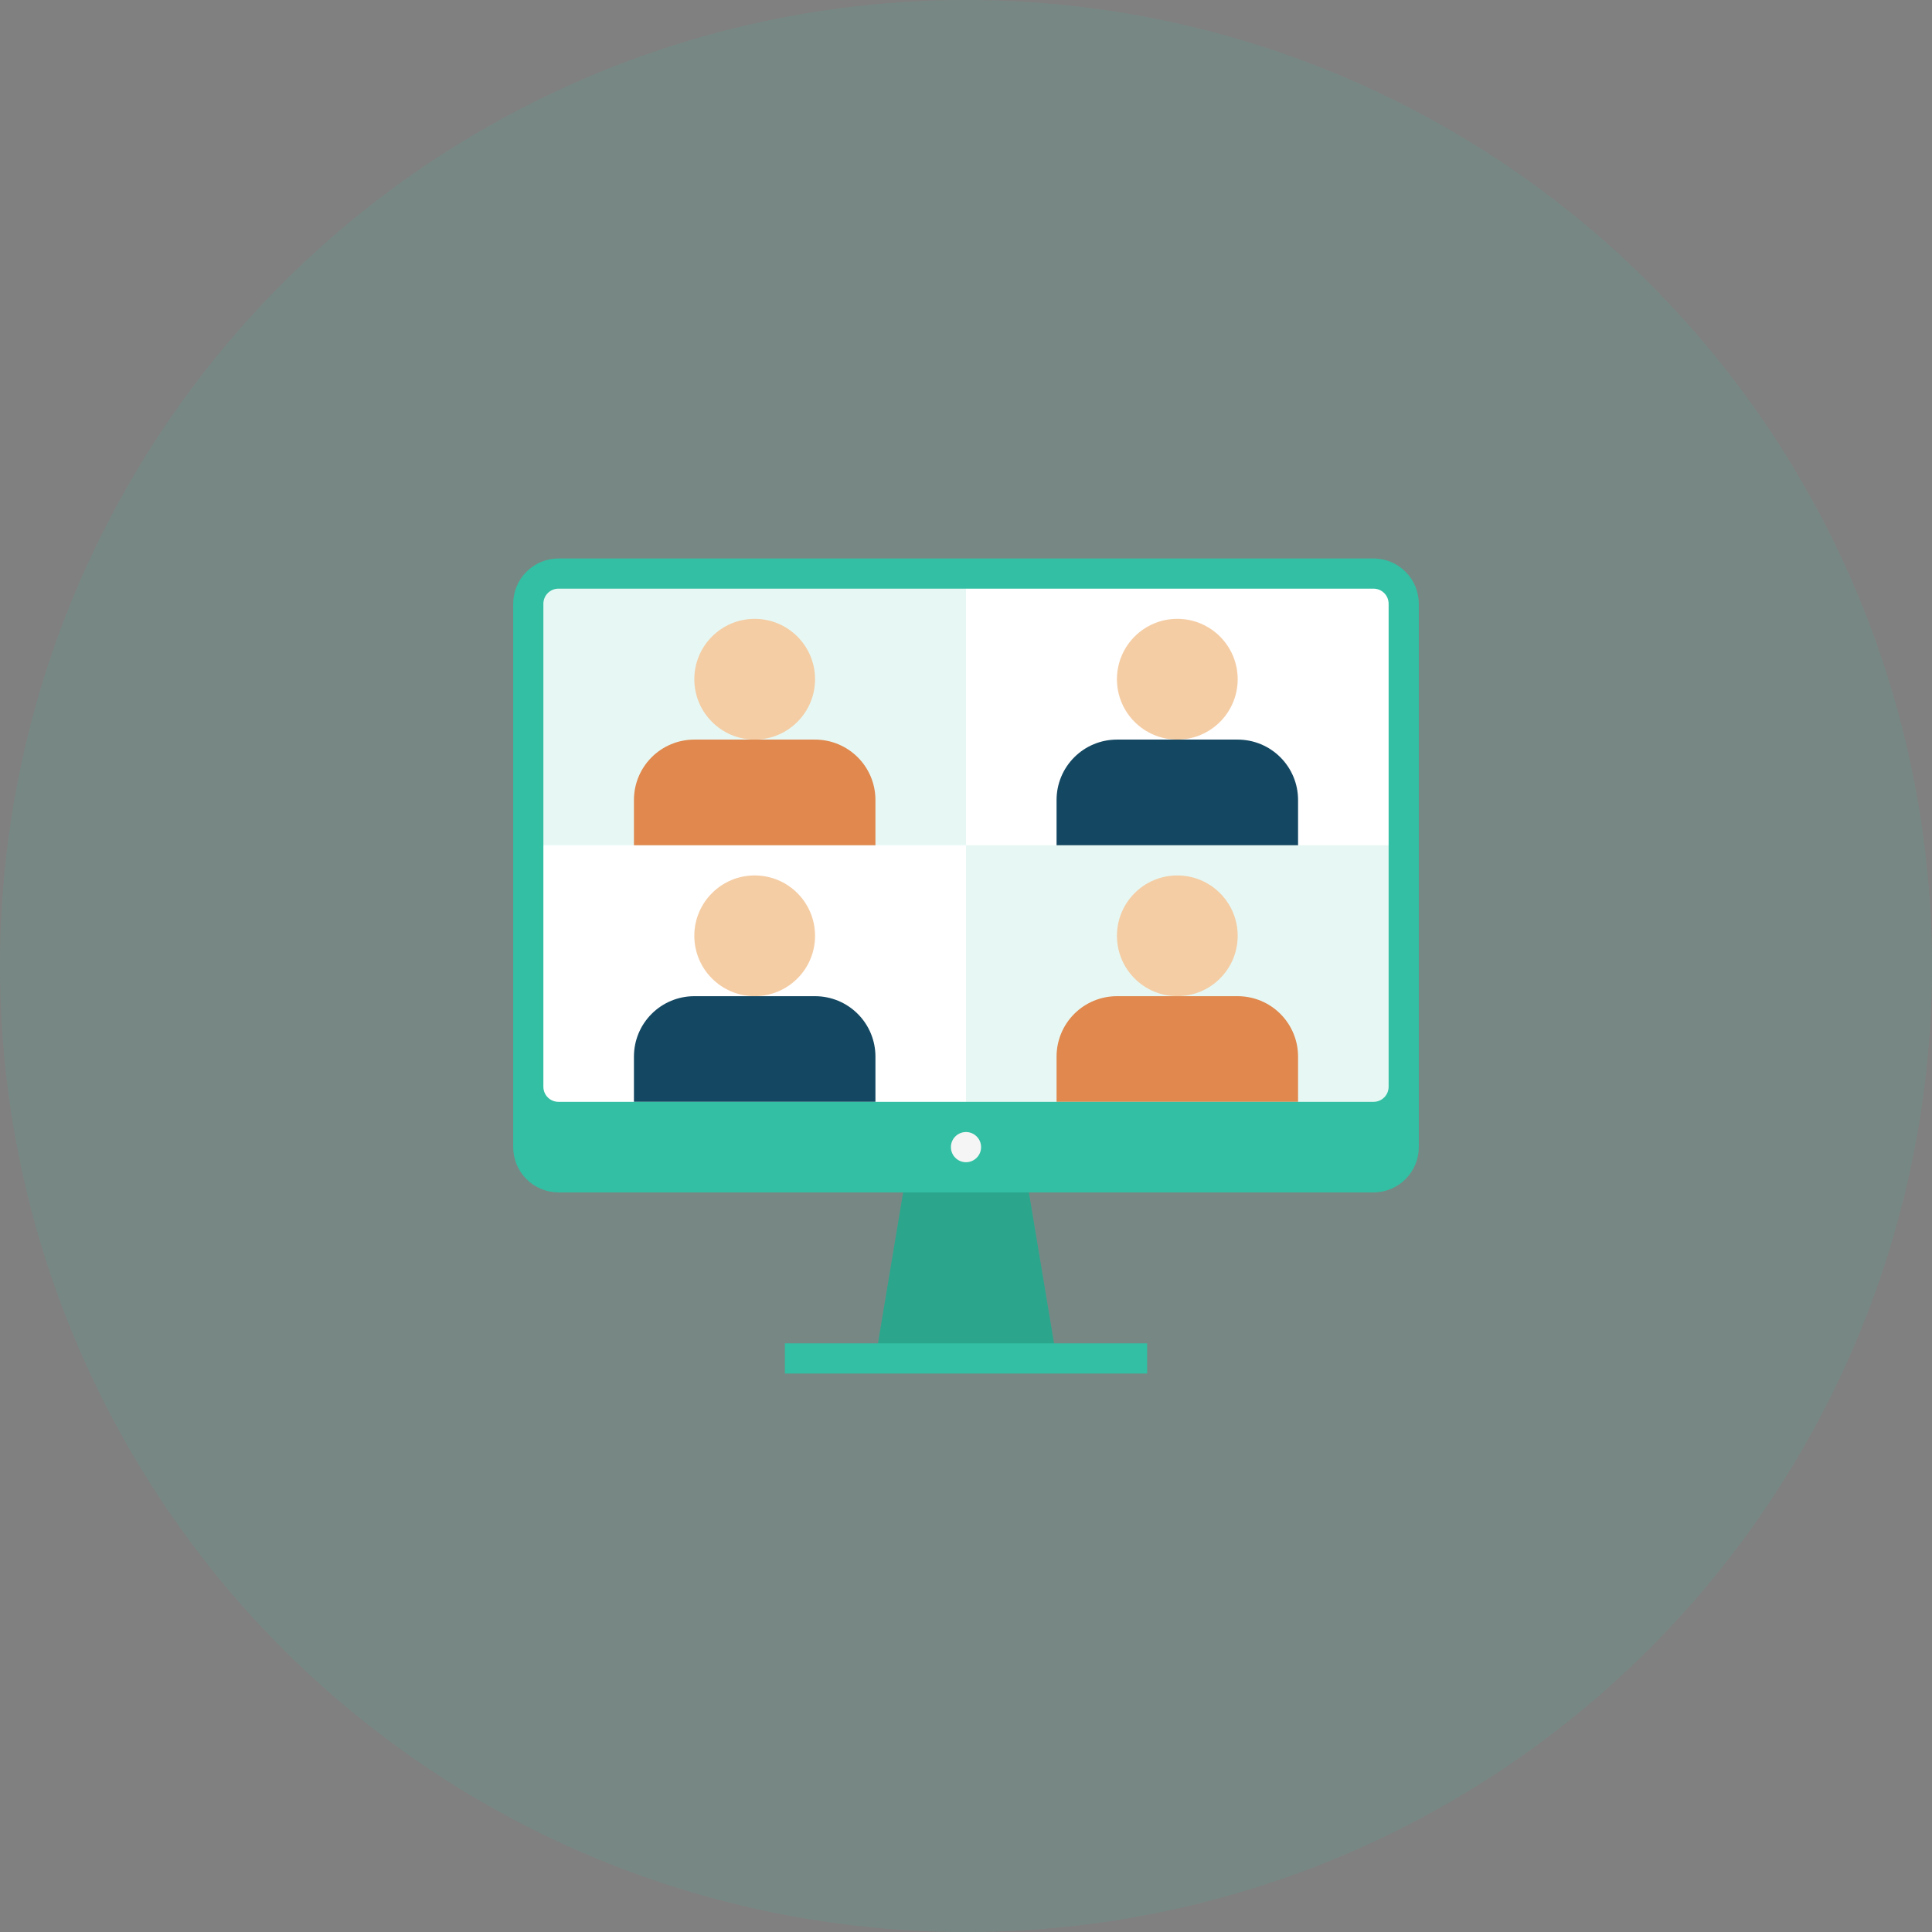 <svg width="128" height="128" viewBox="0 0 128 128" fill="none" xmlns="http://www.w3.org/2000/svg">
<rect x="0" y="0" width="128" height="128" fill="#808080" stroke="none"/>
<circle cx="64" cy="64" r="64" fill="#32BFA3" fill-opacity="0.12"/>
<path d="M91 38H37C35.895 38 35 38.895 35 40V76C35 77.105 35.895 78 37 78H91C92.105 78 93 77.105 93 76V40C93 38.895 92.105 38 91 38Z" fill="white"/>
<path d="M70 90H58L60 78H68L70 90Z" fill="#2BA68D"/>
<path d="M52 89H76V91H52V89Z" fill="#32BFA3"/>
<path d="M37 38H64V56H35V40C35 39.47 35.211 38.961 35.586 38.586C35.961 38.211 36.47 38 37 38V38Z" fill="#32BFA3" fill-opacity="0.12"/>
<path d="M93 74H64V56H93V74Z" fill="#32BFA3" fill-opacity="0.12"/>
<path d="M50 66C52.209 66 54 64.209 54 62C54 59.791 52.209 58 50 58C47.791 58 46 59.791 46 62C46 64.209 47.791 66 50 66Z" fill="#F4CDA5"/>
<path d="M46 66H54C55.061 66 56.078 66.421 56.828 67.172C57.579 67.922 58 68.939 58 70V73H42V70C42 68.939 42.421 67.922 43.172 67.172C43.922 66.421 44.939 66 46 66V66Z" fill="#144862"/>
<path d="M50 49C52.209 49 54 47.209 54 45C54 42.791 52.209 41 50 41C47.791 41 46 42.791 46 45C46 47.209 47.791 49 50 49Z" fill="#F4CDA5"/>
<path d="M46 49H54C55.061 49 56.078 49.421 56.828 50.172C57.579 50.922 58 51.939 58 53V56H42V53C42 51.939 42.421 50.922 43.172 50.172C43.922 49.421 44.939 49 46 49V49Z" fill="#E0884D"/>
<path d="M78 66C80.209 66 82 64.209 82 62C82 59.791 80.209 58 78 58C75.791 58 74 59.791 74 62C74 64.209 75.791 66 78 66Z" fill="#F4CDA5"/>
<path d="M74 66H82C83.061 66 84.078 66.421 84.828 67.172C85.579 67.922 86 68.939 86 70V73H70V70C70 68.939 70.421 67.922 71.172 67.172C71.922 66.421 72.939 66 74 66V66Z" fill="#E0884D"/>
<path d="M78 49C80.209 49 82 47.209 82 45C82 42.791 80.209 41 78 41C75.791 41 74 42.791 74 45C74 47.209 75.791 49 78 49Z" fill="#F4CDA5"/>
<path d="M74 49H82C83.061 49 84.078 49.421 84.828 50.172C85.579 50.922 86 51.939 86 53V56H70V53C70 51.939 70.421 50.922 71.172 50.172C71.922 49.421 72.939 49 74 49V49Z" fill="#144862"/>
<path d="M91 37H37C36.205 37.001 35.442 37.317 34.88 37.88C34.317 38.442 34.001 39.205 34 40V76C34.001 76.795 34.317 77.558 34.88 78.12C35.442 78.683 36.205 78.999 37 79H91C91.795 78.999 92.558 78.683 93.12 78.12C93.683 77.558 93.999 76.795 94 76V40C93.999 39.205 93.683 38.442 93.12 37.88C92.558 37.317 91.795 37.001 91 37V37ZM37 39H91C91.265 39 91.52 39.105 91.707 39.293C91.895 39.48 92 39.735 92 40V72C92 72.265 91.895 72.52 91.707 72.707C91.52 72.895 91.265 73 91 73H37C36.735 73 36.48 72.895 36.293 72.707C36.105 72.52 36 72.265 36 72V40C36 39.735 36.105 39.48 36.293 39.293C36.48 39.105 36.735 39 37 39V39Z" fill="#32BFA3"/>
<path d="M64 77C64.552 77 65 76.552 65 76C65 75.448 64.552 75 64 75C63.448 75 63 75.448 63 76C63 76.552 63.448 77 64 77Z" fill="#F5F5F5"/>
</svg>
